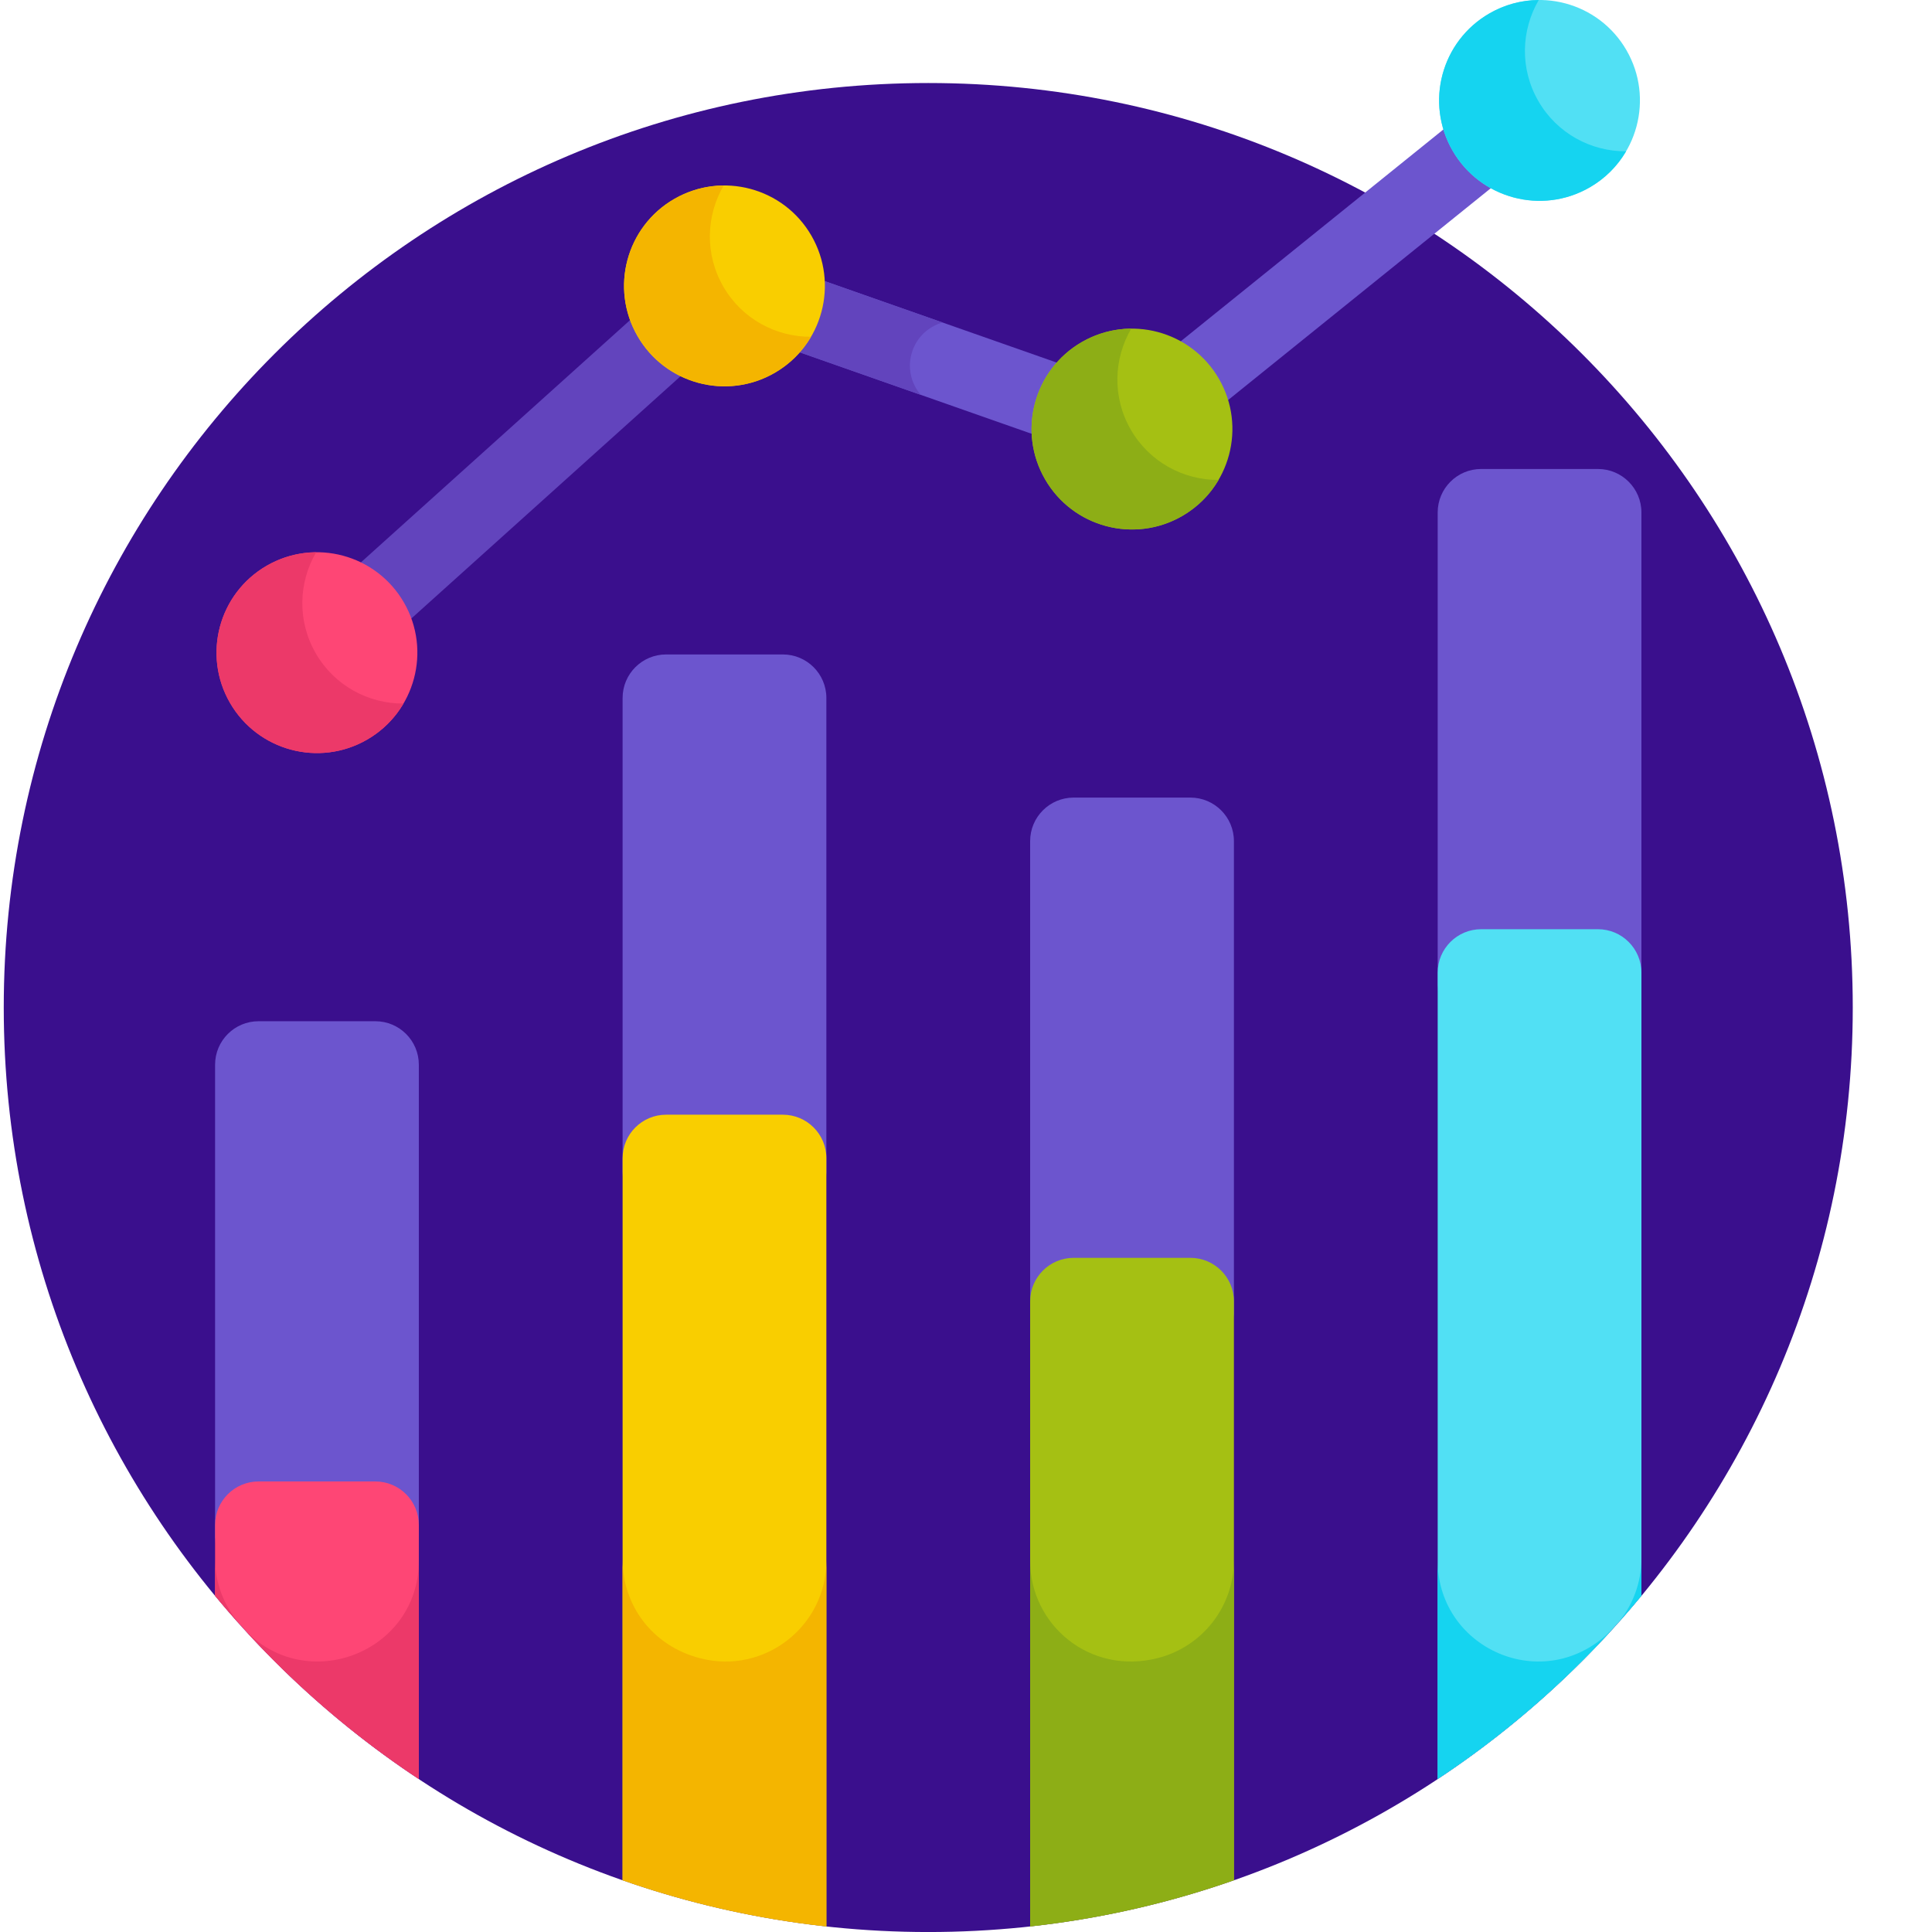 <?xml version="1.0" encoding="UTF-8"?> <svg xmlns="http://www.w3.org/2000/svg" width="70" height="70" viewBox="0 0 70 70" fill="none"><g clip-path="url(#clip0_409_860)"><path d="M67.129 36.504C67.129 55.004 52.132 70.001 33.632 70.001C15.133 70.001 0.136 55.004 0.136 36.504C0.136 18.005 15.133 3.008 33.632 3.008C52.132 3.008 67.129 18.005 67.129 36.504Z" fill="#3A0F8D"></path><path d="M13.599 37.001H9.369C8.498 37.001 7.793 37.706 7.793 38.577V55.936C7.793 55.066 8.498 54.359 9.369 54.359H13.599C14.47 54.359 15.175 55.066 15.175 55.936V38.577C15.175 37.706 14.47 37.001 13.599 37.001ZM28.365 23.712H24.134C23.264 23.712 22.558 24.418 22.558 25.289V42.648C22.558 41.777 23.264 41.071 24.134 41.071H28.365C29.235 41.071 29.941 41.777 29.941 42.648V25.289C29.941 24.418 29.235 23.712 28.365 23.712ZM43.13 28.898H38.9C38.03 28.898 37.324 29.605 37.324 30.475V47.834C37.324 46.963 38.03 46.258 38.9 46.258H43.13C44.001 46.258 44.707 46.963 44.707 47.834V30.475C44.707 29.605 44.001 28.898 43.13 28.898ZM57.896 16.992H53.666C52.795 16.992 52.09 17.698 52.09 18.568V35.927C52.09 35.057 52.795 34.351 53.666 34.351H57.896C58.766 34.351 59.472 35.057 59.472 35.927V18.568C59.472 17.698 58.766 16.992 57.896 16.992ZM42.936 15.364C42.731 15.365 42.53 15.319 42.345 15.231C42.161 15.143 41.999 15.014 41.871 14.855C41.397 14.268 41.489 13.407 42.077 12.933L52.849 4.246C53.437 3.773 54.298 3.864 54.772 4.452C55.246 5.04 55.154 5.901 54.566 6.375L43.793 15.062C43.551 15.258 43.248 15.365 42.936 15.364ZM38.335 15.972C38.18 15.971 38.027 15.945 37.882 15.894L28.39 12.56C27.678 12.309 27.302 11.529 27.553 10.817C27.803 10.104 28.584 9.729 29.296 9.98L38.788 13.313C39.501 13.564 39.875 14.344 39.625 15.057C39.427 15.62 38.899 15.972 38.335 15.972Z" fill="#6C55CE"></path><path d="M33.06 12.709C33.241 12.191 33.66 11.825 34.151 11.685L29.296 9.98C28.584 9.73 27.803 10.104 27.553 10.817C27.302 11.529 27.677 12.309 28.39 12.56L33.362 14.306C32.995 13.88 32.86 13.277 33.06 12.709ZM13.3 23.38C13.109 23.38 12.919 23.34 12.744 23.262C12.569 23.184 12.412 23.07 12.284 22.927C11.779 22.366 11.824 21.501 12.386 20.997L23.276 11.196C23.409 11.076 23.565 10.983 23.734 10.923C23.903 10.863 24.083 10.837 24.262 10.847C24.441 10.856 24.617 10.901 24.779 10.978C24.941 11.056 25.086 11.164 25.206 11.297C25.712 11.859 25.666 12.723 25.105 13.229L14.215 23.029C13.964 23.255 13.638 23.38 13.3 23.38Z" fill="#6244BD"></path><path d="M59.472 57.819V35.243C59.472 34.373 58.766 33.667 57.896 33.667H53.666C52.795 33.667 52.09 34.373 52.09 35.243V64.458C54.865 62.622 57.353 60.385 59.472 57.819H59.472Z" fill="#51E0F4"></path><path d="M43.13 45.574H38.9C38.03 45.574 37.324 46.28 37.324 47.151V69.797C39.84 69.522 42.317 68.961 44.707 68.124V47.151C44.707 46.28 44.001 45.574 43.13 45.574Z" fill="#A5C013"></path><path d="M28.365 40.388H24.134C23.264 40.388 22.558 41.093 22.558 41.964V68.124C24.948 68.961 27.424 69.522 29.941 69.797V41.964C29.941 41.093 29.235 40.388 28.365 40.388Z" fill="#F9CE00"></path><path d="M13.599 53.676H9.369C8.498 53.676 7.793 54.382 7.793 55.252V57.819C9.912 60.385 12.4 62.622 15.175 64.458V55.252C15.175 54.382 14.47 53.676 13.599 53.676Z" fill="#FE4675"></path><path d="M59.472 57.819V56.461C59.472 57.347 59.151 58.204 58.567 58.869C58.876 58.525 59.178 58.175 59.472 57.819ZM52.089 56.543V64.458C54.454 62.893 56.612 61.035 58.512 58.93C56.121 61.542 52.089 59.818 52.089 56.543Z" fill="#15D4F0"></path><path d="M41.95 60.075C39.482 60.706 37.324 58.868 37.324 56.55V69.797C39.84 69.522 42.317 68.96 44.706 68.124V56.531C44.706 58.205 43.57 59.661 41.95 60.075Z" fill="#8DAE16"></path><path d="M25.389 60.087C23.604 59.636 22.558 58.125 22.558 56.525V68.124C24.947 68.961 27.424 69.522 29.941 69.797V56.543C29.941 58.926 27.698 60.672 25.389 60.087Z" fill="#F4B500"></path><path d="M8.827 59.012C10.709 61.084 12.841 62.913 15.175 64.458V56.543C15.175 59.882 11.083 61.455 8.827 59.012ZM7.793 56.461V57.819C8.105 58.198 8.427 58.569 8.756 58.933C8.093 58.179 7.793 57.346 7.793 56.461Z" fill="#EC3969"></path><path d="M14.634 21.828C13.629 20.088 11.404 19.491 9.664 20.496C7.924 21.501 7.328 23.726 8.332 25.465C9.338 27.205 11.562 27.802 13.303 26.797C15.042 25.792 15.639 23.567 14.634 21.828Z" fill="#FE4675"></path><path d="M29.399 8.539C28.395 6.799 26.17 6.203 24.43 7.208C22.69 8.212 22.093 10.437 23.098 12.177C24.103 13.918 26.328 14.514 28.068 13.509C29.808 12.505 30.404 10.279 29.399 8.539Z" fill="#F9CE00"></path><path d="M44.165 13.726C43.16 11.986 40.935 11.39 39.195 12.394C37.455 13.399 36.858 15.624 37.864 17.364C38.868 19.104 41.093 19.7 42.833 18.696C44.573 17.691 45.169 15.466 44.165 13.726Z" fill="#A5C013"></path><path d="M58.93 1.819C57.925 0.079 55.7 -0.517 53.96 0.488C52.22 1.493 51.624 3.718 52.629 5.457C53.633 7.198 55.858 7.794 57.598 6.789C59.339 5.785 59.935 3.559 58.93 1.819Z" fill="#51E0F4"></path><path d="M11.441 23.672C10.763 22.497 10.815 21.102 11.455 20.01C10.826 20.014 10.209 20.182 9.665 20.497C7.925 21.501 7.328 23.726 8.333 25.467C9.338 27.207 11.563 27.803 13.303 26.798C13.848 26.484 14.302 26.034 14.62 25.491C13.354 25.499 12.12 24.847 11.441 23.672V23.672Z" fill="#EC3969"></path><path d="M26.207 10.383C25.528 9.208 25.581 7.813 26.221 6.721C25.592 6.725 24.975 6.893 24.43 7.208C22.69 8.212 22.094 10.438 23.099 12.178C24.104 13.918 26.328 14.514 28.069 13.51C28.614 13.196 29.068 12.745 29.386 12.202C28.12 12.21 26.885 11.558 26.207 10.383Z" fill="#F4B500"></path><path d="M40.972 15.57C40.294 14.395 40.346 13 40.987 11.907C40.358 11.911 39.74 12.079 39.196 12.394C37.456 13.399 36.859 15.624 37.864 17.364C38.869 19.105 41.094 19.701 42.834 18.696C43.379 18.382 43.833 17.932 44.151 17.389C42.885 17.397 41.651 16.745 40.972 15.57Z" fill="#8DAE16"></path><path d="M55.738 3.663C55.06 2.489 55.112 1.093 55.752 0.001C55.123 0.004 54.506 0.172 53.962 0.488C52.221 1.493 51.625 3.718 52.63 5.458C53.635 7.198 55.86 7.794 57.6 6.789C58.145 6.476 58.599 6.025 58.917 5.482C57.651 5.491 56.416 4.838 55.738 3.663V3.663Z" fill="#15D4F0"></path></g><defs><clipPath id="clip0_409_860"><rect width="70" height="70" fill="white"></rect></clipPath></defs></svg> 